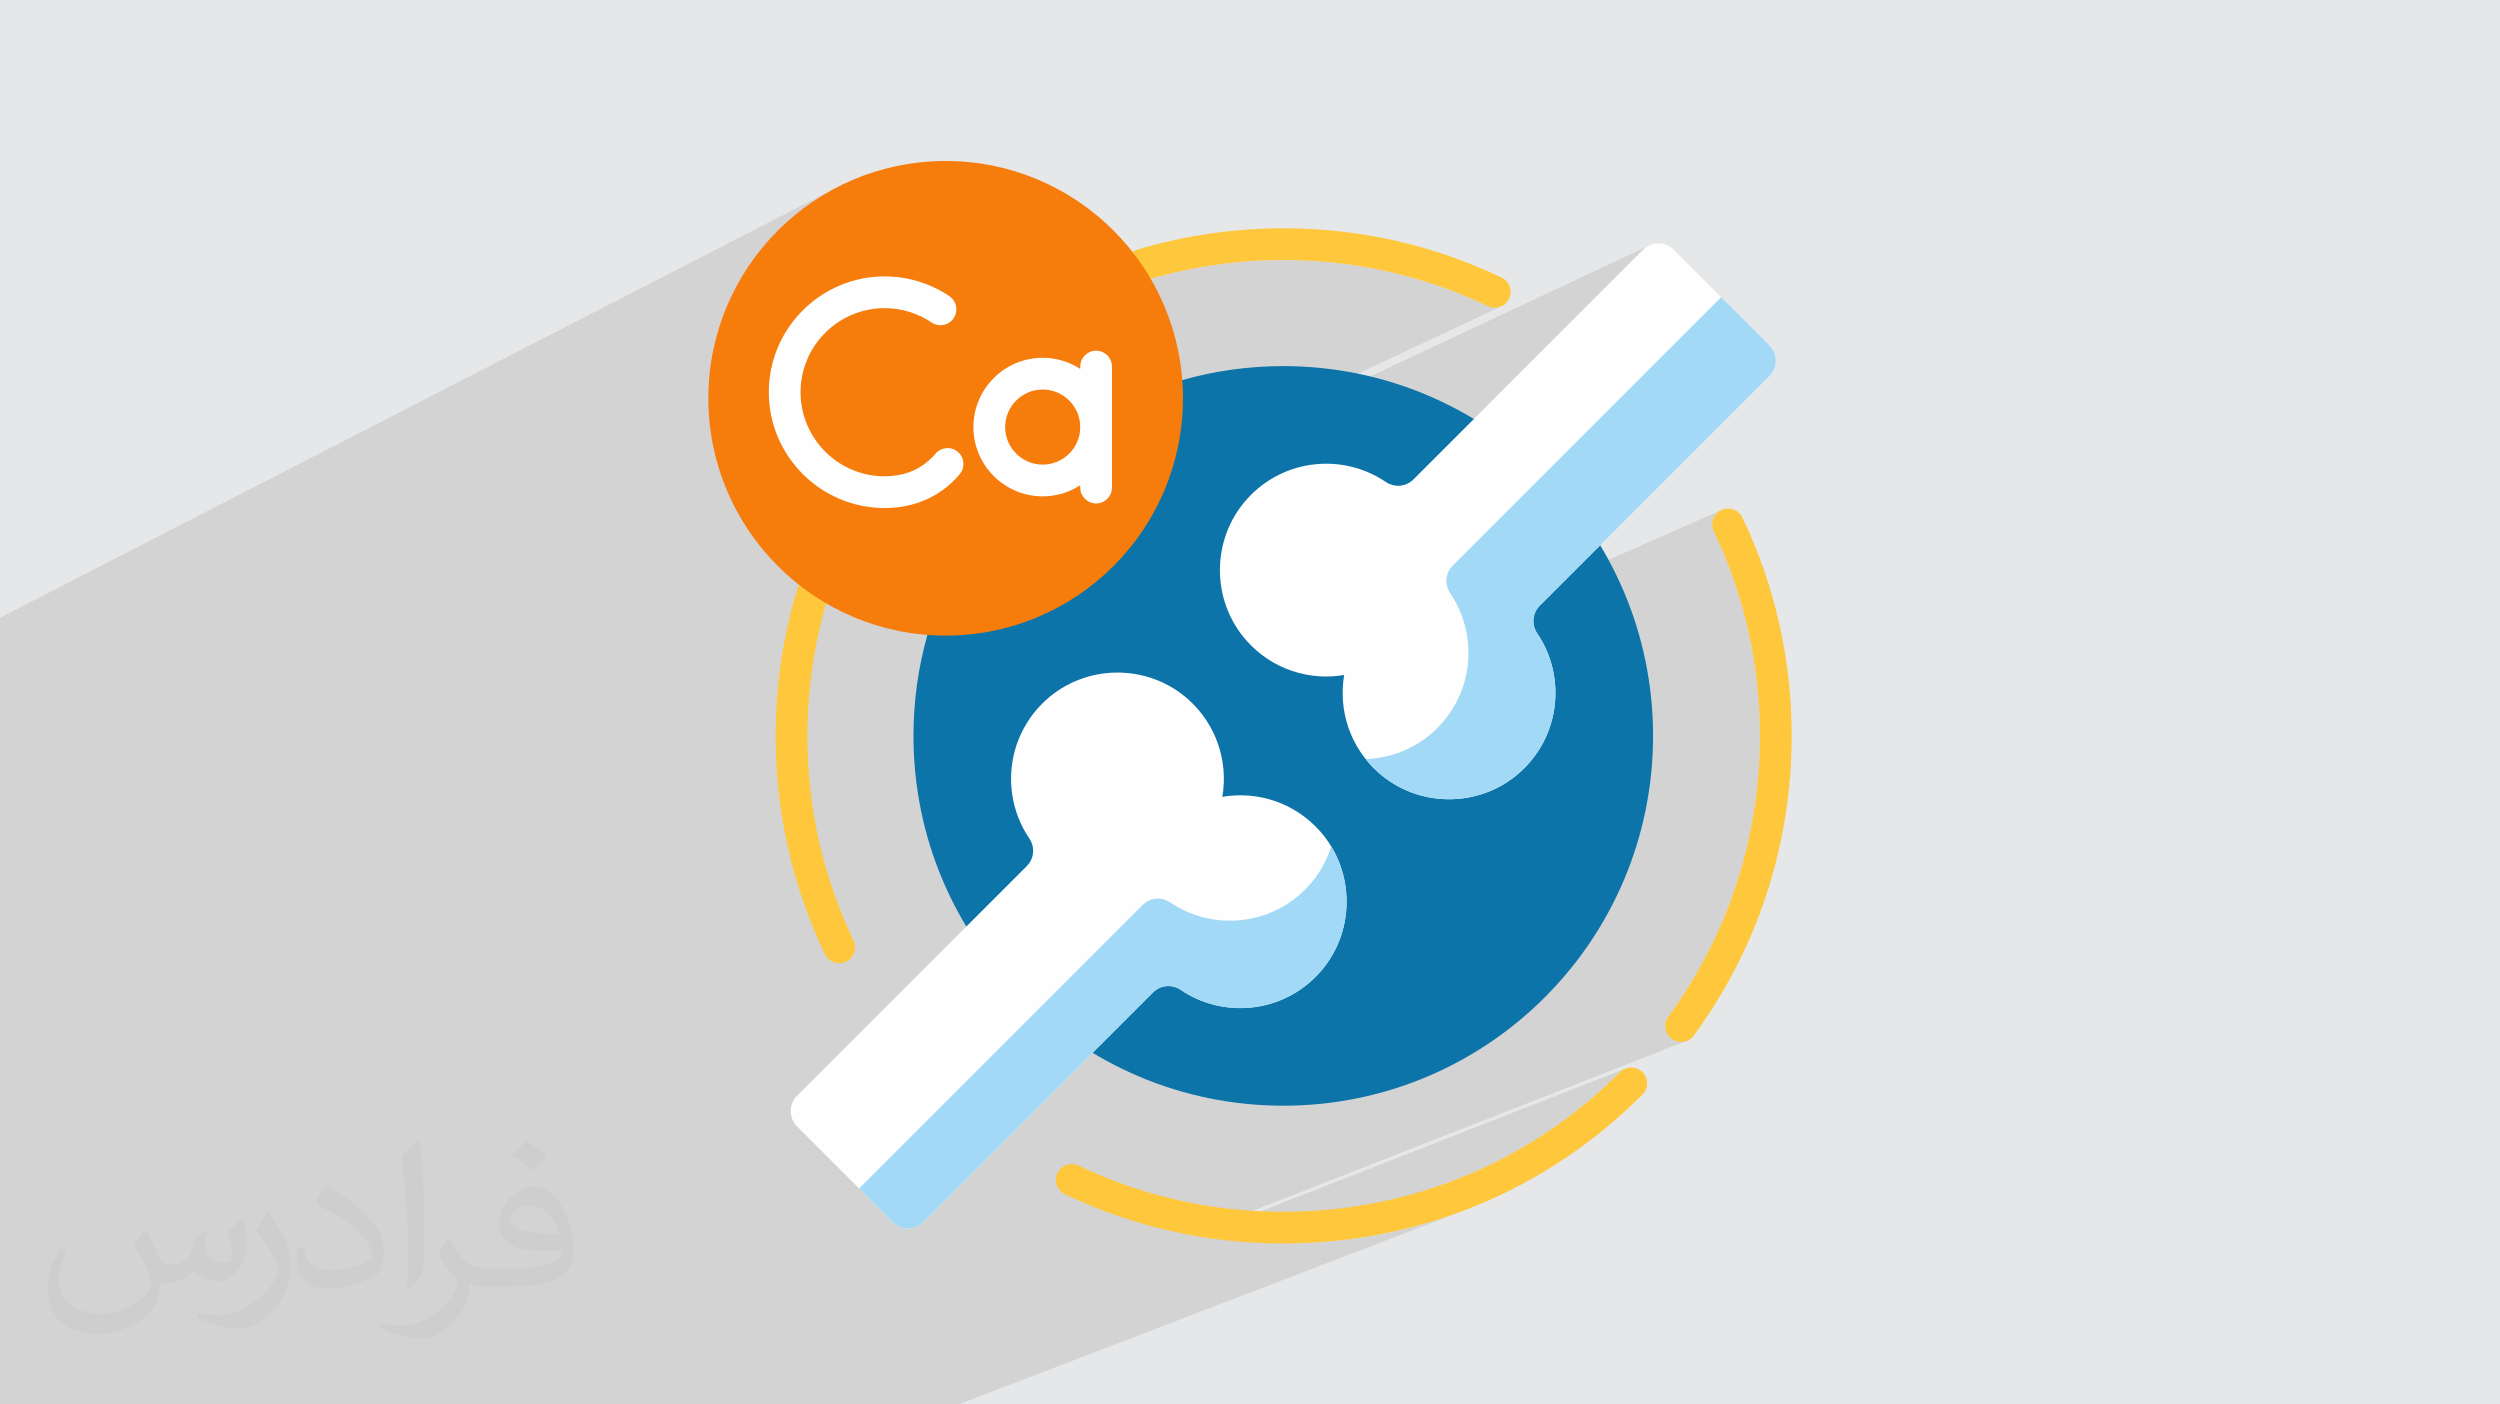 <?xml version="1.0" encoding="UTF-8"?>
<!DOCTYPE svg PUBLIC "-//W3C//DTD SVG 1.0//EN" "http://www.w3.org/TR/2001/REC-SVG-20010904/DTD/svg10.dtd">
<!-- Creator: CorelDRAW -->
<svg xmlns="http://www.w3.org/2000/svg" xml:space="preserve" width="94.192mm" height="52.917mm" version="1.0" style="shape-rendering:geometricPrecision; text-rendering:geometricPrecision; image-rendering:optimizeQuality; fill-rule:evenodd; clip-rule:evenodd"
viewBox="0 0 9404.92 5283.66"
 xmlns:xlink="http://www.w3.org/1999/xlink"
 xmlns:xodm="http://www.corel.com/coreldraw/odm/2003">
 <defs>
  <style type="text/css">
   <![CDATA[
    .fil5 {fill:#FEFEFE;fill-rule:nonzero}
    .fil6 {fill:#A2D9F7;fill-rule:nonzero}
    .fil4 {fill:#0C74A8;fill-rule:nonzero}
    .fil7 {fill:#F67C0B;fill-rule:nonzero}
    .fil3 {fill:#FFC73B;fill-rule:nonzero}
    .fil2 {fill:#373435;fill-opacity:0.031}
    .fil1 {fill:#2B2A29;fill-opacity:0.102}
    .fil0 {fill:#E6E7E8}
   ]]>
  </style>
 </defs>
 <g id="Layer_x0020_1">
  <polygon class="fil0" points="-0,0 9404.92,0 9404.92,5283.66 -0,5283.66 "/>
  <path class="fil1" d="M-0 3316.53l0 -0.01 0 -5.83 0 -57.32 0 -25.9 0 -63.65 0 -115.48 0 -2.9 0 -65.75 0 -7.71 0 -6.03 0 -75.99 0 -102.97 0 -74.81 0 -47.34 0 -340.96 3132 -1610.47 -37.38 21.5 -36.23 23.21 -35 24.89 -33.73 26.5 -32.39 28.06 -31 29.57 -29.57 31 -28.06 32.39 -26.5 33.73 -24.89 35 -23.21 36.23 -21.5 37.38 -19.71 38.49 -17.88 39.54 -15.99 40.54 -14.03 41.49 -12.03 42.36 -8.49 36.75 454.8 -229.19 19.3 -8.74 19.77 -7.81 20.23 -6.86 20.66 -5.88 21.07 -4.87 21.43 -3.83 21.78 -2.78 22.1 -1.69 22.39 -0.57 16.34 0.3 16.25 0.9 16.15 1.5 16.04 2.09 15.91 2.68 15.78 3.26 15.62 3.83 15.46 4.41 15.28 4.98 15.09 5.55 14.89 6.11 14.66 6.67 14.43 7.22 14.19 7.77 13.93 8.33 13.66 8.86 9.3 7.74 7.34 9.15 5.32 10.23 3.24 10.99 1.1 11.4 -1.12 11.48 -3.38 11.23 -5.73 10.65 -7.74 9.29 -9.16 7.34 -10.23 5.32 -548.08 271.02 0.9 17.67 4.8 31.37 4.53 17.62 1245.79 -613.56 -3.14 1.74 -3 1.91 -2.87 2.07 -2.72 2.23 -2.58 2.37 9.01 11.69 8.82 11.85 8.62 11.99 8.42 12.15 8.22 12.29 8.03 12.43 7.82 12.58 7.62 12.71 15.41 -4.46 15.45 -4.33 15.48 -4.18 15.52 -4.04 15.55 -3.91 15.58 -3.76 15.62 -3.62 15.65 -3.48 15.68 -3.34 15.7 -3.21 15.74 -3.07 15.76 -2.93 15.8 -2.78 15.81 -2.64 15.85 -2.51 15.86 -2.36 15.9 -2.22 15.91 -2.07 15.94 -1.94 15.96 -1.79 15.97 -1.65 16 -1.5 16.02 -1.37 16.03 -1.22 16.06 -1.08 16.07 -0.93 16.08 -0.79 16.1 -0.65 16.11 -0.5 16.12 -0.36 16.14 -0.22 16.15 -0.07 25.22 0.17 25.16 0.51 25.1 0.86 25.03 1.2 24.97 1.54 24.9 1.88 24.83 2.22 24.75 2.56 24.69 2.9 24.62 3.24 24.54 3.58 24.46 3.91 24.39 4.25 24.31 4.59 24.23 4.92 24.15 5.27 24.06 5.6 23.99 5.95 23.9 6.27 23.81 6.62 23.73 6.95 23.63 7.29 23.55 7.63 23.46 7.96 23.36 8.3 23.27 8.63 23.17 8.97 23.09 9.3 0.24 0.1 142.52 -67.34 -142.52 67.34 22.75 9.54 22.89 9.96 22.79 10.29 22.69 10.63 3.14 1.39 3.17 1.19 3.2 1 3.23 0.82 3.23 0.63 3.25 0.45 3.25 0.26 3.24 0.09 8.3 -0.58 8.09 -1.72 7.77 -2.81 -737.27 346.28 16.21 23.92 800.03 -375.09 -77.36 -103.59 77.36 103.59 475.05 -222.72 -6.94 4.1 -6.59 4.84 -6.19 5.59 -349.67 349.67 69.52 93.11 573.78 -264.38 -441.51 441.5 12.72 17.03 610.22 -277.11 0.01 0.01 -610.22 277.11 298.72 400.01 130.26 -57.39 -10.33 6.28 -8.62 7.97 -6.78 9.34 -4.84 10.38 -2.78 11.11 -0.6 11.52 1.69 11.61 4.08 11.37 10.63 22.69 10.29 22.79 9.96 22.89 9.64 22.99 9.3 23.09 8.97 23.17 8.63 23.27 8.3 23.37 7.96 23.45 7.62 23.55 2.89 9.37 2273.45 3044.4 -2273.45 -3044.4 4.4 14.28 6.95 23.73 6.62 23.81 6.28 23.9 5.94 23.98 5.61 24.07 5.26 24.15 4.93 24.23 4.59 24.31 4.25 24.39 3.91 24.46 3.57 24.54 3.25 24.62 2.9 24.69 2.56 24.75 2.22 24.83 1.88 24.9 1.54 24.97 1.2 25.03 0.85 25.1 0.52 25.16 0.17 25.22 -0.35 35.85 -1.05 35.73 -1.74 35.62 -2.43 35.49 -3.13 35.36 -3.8 35.22 -4.49 35.07 -5.17 34.92 -5.85 34.76 -6.53 34.59 -7.21 34.41 -7.88 34.23 -8.55 34.04 -9.22 33.85 -9.89 33.64 -10.54 33.42 -11.21 33.21 -11.86 32.98 -12.52 32.75 -13.18 32.5 -13.83 32.26 -14.48 32 -15.12 31.74 -15.77 31.47 -16.42 31.2 -17.04 30.91 -12.71 21.99 1094.5 1616.04 -1094.5 -1616.04 -4.98 8.63 -18.32 30.32 -18.95 30.01 -19.59 29.71 -20.21 29.39 -20.84 29.06 -6.13 10.42 -3.8 11.09 -1.55 11.43 0.66 11.43 2.83 11.1 4.93 10.43 6.99 9.43 8.99 8.09 4.06 2.73 4.2 2.36 4.32 1.99 4.41 1.62 4.49 1.25 4.54 0.89 4.58 0.53 4.59 0.18 6.87 -0.4 6.77 -1.18 6.61 -1.95 -17.54 6.87 1102.75 1360.62 -1102.75 -1360.62 -954.26 373.72 7.32 10.74 734.38 -287.35 -10.38 5.47 -9.36 7.67 -32.03 31.31 -32.68 30.41 -33.29 29.51 -33.91 28.6 -34.5 27.69 -35.08 26.76 -35.65 25.82 -36.19 24.9 -36.72 23.94 -37.24 23.01 -37.74 22.05 -38.23 21.09 -38.7 20.12 -39.15 19.15 -39.6 18.16 -40.03 17.18 -40.44 16.19 -2.98 1.15 574.52 843.33 -574.52 -843.33 -613.36 237.33 18.48 -0.22 47.58 -1.75 47.37 -2.89 47.14 -4.04 46.9 -5.18 46.63 -6.31 46.36 -7.44 46.06 -8.56 45.76 -9.67 45.42 -10.77 45.09 -11.87 44.73 -12.97 44.35 -14.05 43.96 -15.13 43.56 -16.21 -1910.79 733.05 -314.73 0 -27.22 0 -0.01 0 -365.81 0 -12.72 0 -32.5 0 -10.25 0 -58.93 0 -204.45 0 -308.28 0 -237.75 0 -9.47 0 -204.16 0 -28.84 0 -0.06 0 -10.44 0 -115.99 0 -0.04 0 -414.72 0 -128.89 0 -0.04 0 -423.84 0 -0.04 0 -87.18 0 -0.01 0 -10.03 0 -97.69 0 -122.73 0 -83.97 0 -47.49 0 -93.46 0 -0.01 0 -92.29 0 -0.02 0 -61.43 0 0 -39.76 0 -0.01 0 -5.73 0 -5.61 0 -97.88 0 -35.71 0 -20.38 0 -5.81 0 -74.24 0 -4.87 0 -52.51 0 -0.63 0 -89.28 0 -22.9 0 -56.27 0 -4.15 0 -113.21 0 -85.54 0 -56.06 0 -102.71 0 -19.18 0 -62.84 0 -6.15 0 -0.01 0 -84.63 0 -4.86 0 -70.32 0 -43.85 0 -6.52 0 -1.57 0 -9.08 0 -55.94 0 -30.21 0 -9.15 0 -3.65 0 -165.59 0 -3.47 0 -0.99 0 -27.47 0 -5.23 0 -0.11 0 -15.3 0 -40.08 0 -2.32 0 -29.07 0 -47.83 0 -22.66 0 -16.07 0 -0.08 0 -13.32 0 -2.11 0 -54.8 0 -3.45 0 -9.23 0 -13.69 0 -18.25 0 -79.05 0 -6.54 0 -2.27 0 -26.4 0 -1.33 0 -0.51 0 -43.44 0 -5.44 0 -29.81zm4502.78 1334.13l876.99 -343.15 -7.32 -10.74 -893.08 349.76 4.02 0.76 19.38 3.37zm-103.19 -2881.04l526.54 -246.87 -16.21 -23.92 -499.59 234.64 -7.89 27.72 -2.86 8.43zm1056.03 462.08l9.84 15.24 9.07 15.57 8.32 15.88 7.56 16.16 6.79 16.41 6.04 16.63 5.28 16.83 0.15 0.55 836.4 -368.52 -298.72 -400.01 -54.54 24.76 -526.73 526.73 -9.29 11.1 -7.02 12.26 -4.71 13.11 -2.4 13.64 -0.06 13.87 2.29 13.77 4.67 13.37 7.06 12.66zm376.2 -942.55l69.52 93.11 -301.61 138.97 232.09 -232.08zm201.79 270.23l12.72 17.03 -54.5 24.75 41.78 -41.79z"/>
  <path class="fil2" d="M548.54 4627.69c17.95,27.21 29.6,53.36 40.96,82.43 8.45,16.91 12.93,48.09 52.57,48.09 11.61,0 28.28,-3.42 43.06,-11.61 16.63,-8.73 29.32,-21.94 35.94,-42l15.85 -53.36 38.57 -19.02 2.64 2.64c-5.27,20.09 -6.59,39.36 -6.59,54.43 0,44.63 38.57,61.56 69.22,61.56 17.95,0 34.09,-8.73 34.09,-25.11 0,-21.13 -8.98,-57.06 -20.62,-89.29 17.95,-17.95 35.94,-35.94 56.53,-50.47l3.17 1.6c8.98,38.04 14,75.56 14,100.66 0,24.57 -10.83,51.79 -19.81,69.49 -18.49,34.87 -51.25,62.62 -90.87,62.62 -30.1,0 -63.65,-15.07 -86.66,-43.06l-1.32 0c-21.66,26.96 -55.22,51.25 -108.86,51.25l-16.63 0c-2.64,35.41 -10.29,60.49 -21.94,82.95 -31.95,62.34 -126.81,106.47 -216.1,106.47 -124.17,0 -186.51,-71.59 -186.51,-166.96 0,-58.91 19.27,-113.6 48.88,-152.42l24.29 10.04c-18.49,35.41 -30.91,68.68 -30.91,101.45 0,89.29 72.66,131.83 156.4,131.83 77.68,0 173.83,-49.41 191.28,-106.72 -6.59,-62.62 -30.1,-91.93 -66.04,-148.99 10.83,-19.02 24.83,-38.04 42.28,-58.38l3.17 0 0 0 0 0 -0.02 -0.09zm1432.13 -336.04c26.15,16.39 51.79,35.66 76.87,57.85 -14,19.81 -31.45,37.79 -53.11,53.64 -25.11,-20.34 -50.19,-37.79 -75.84,-56.27 17.42,-19.55 34.62,-38.29 52.04,-55.22l0 0 0 0 0 0 0 0 0 0 0.03 0zm13.47 244.11c-42.28,0 -76.87,27.75 -76.87,48.34 0,44.13 84.53,57.85 185.72,57.31 -12.68,-51.79 -57.06,-105.68 -108.86,-105.68l0.01 0.03zm-94.86 236.19c54.96,0 103.04,-1.6 139.74,-10.83 40.96,-10.29 75.56,-30.91 75.56,-45.17 0,-3.7 0,-8.19 -1.32,-11.89 -22.98,2.11 -49.41,2.11 -72.38,2.11 -74.49,0 -131.55,-16.91 -154.02,-58.66 -5.55,-11.61 -9.51,-24.57 -9.51,-39.36 0,-40.43 17.42,-79.79 48.09,-107 25.61,-22.45 53.89,-36.44 82.67,-36.44 52.04,0 93.51,41.75 122.57,107.54 15.85,35.94 26.68,77.4 26.68,129.72 0,34.87 -9.51,64.19 -31.17,85.85 -40.43,39.11 -114.92,53.89 -229.04,53.89l-51.79 0 0 0 -13.47 0c-28.28,0 -48.62,-5.02 -64.72,-17.42l-2.64 0c0.79,6.59 1.32,12.93 1.32,19.02 0,25.61 -8.45,58.38 -25.61,84.53 -50.72,75.3 -105.68,108.04 -153.24,108.04 -48.09,0 -107,-18.49 -160.11,-42.54l9.51 -18.49c17.17,7.13 40.96,11.89 73.7,11.89 85.85,0 198.66,-82.43 212.66,-163 -3.17,-6.59 -8.98,-15.32 -17.17,-24.57 -25.11,-29.85 -40.96,-54.68 -55.75,-80.83 12.68,-25.11 24.29,-45.17 35.13,-63.4l4.49 -0.53c36.72,74.77 69.99,117.55 144.23,117.55l11.61 0 0 0 53.89 0 0 0 0 0 0 0 0 0 0 0 0.09 0.01zm-371.98 79c6.34,-34.34 6.87,-72.91 6.87,-108.86l0 -53.36c0,-99.6 -12.68,-244.36 -22.98,-338.68 17.95,-19.27 43.06,-42 62.87,-57.31l5.81 1.6c13.47,118.62 16.63,256 16.63,383.06 0,33.3 -1.32,65.79 -4.49,89.55 -1.85,30.1 -19.27,52.83 -56.53,87.7l-8.19 -3.7zm-382.8 -157.19c1.85,46.77 24.83,83.49 105.15,83.49 49.93,0 92.19,-12.93 138.96,-35.13 8.45,-3.7 12.93,-8.73 12.93,-12.93 0,-29.32 -22.45,-68.15 -60.23,-103.55 -36.72,-33.3 -85.34,-62.62 -130.76,-82.18 -15.6,-6.59 -20.62,-13.47 -20.62,-20.09 0,-13.47 17.95,-41.75 32.77,-62.09l5.02 -0.53c52.04,27.21 110.17,67.64 153.24,112.53 39.11,41.47 63.4,83.49 63.4,129.19 0,33.81 -10.29,65.51 -26.96,95.11 -57.06,28.79 -117.83,50.72 -178.06,50.72 -73.17,0 -123.1,-34.34 -123.1,-114.92 0,-8.73 0,-22.19 3.17,-39.64l25.11 0 0 0 0 0 0 0 0 0 0 0 -0.02 0zm-132.37 -132.9l45.45 73.45c16.63,27.21 32.23,56.81 32.23,103.55l0 59.7c0,48.34 -30.91,100.13 -80.83,151.38 -39.11,34.62 -73.7,49.41 -105.68,49.41 -47.55,0 -101.98,-14.79 -164.85,-41.75l7.13 -18.49c19.81,5.27 42.79,9.77 71.06,9.77 90.36,-0.53 182.8,-66.57 225.08,-147.15 5.02,-9.26 6.87,-17.95 6.87,-24.04 0,-9.26 -5.02,-19.55 -8.98,-28.79 -22.98,-43.31 -48.62,-82.95 -76.87,-119.68 14.79,-23.25 29.6,-45.7 45.7,-67.9l3.7 0.53 0 0 0 0 0 0 0 0 0 0 -0.02 0.01z"/>
  <g id="_2341000527936">
   <path class="fil3" d="M5648.8 1044.07c-257.59,-122.89 -533.89,-185.21 -821.21,-185.21 -186.6,0 -371.3,27.01 -548.99,80.25 -9.54,2.86 -17.78,7.91 -24.45,14.41 24.27,30.97 46.5,63.62 66.54,97.7 164.15,-48.39 334.63,-72.96 506.89,-72.96 269.39,0 528.38,58.39 769.79,173.58 8.3,3.95 17.05,5.82 25.67,5.82 22.29,0 43.68,-12.54 53.92,-34 14.2,-29.76 1.59,-65.39 -28.17,-79.59l0 0z"/>
   <path class="fil3" d="M3037.4 2768.44c0,-172.26 24.57,-342.74 72.96,-506.89 -34.07,-20.04 -66.73,-42.27 -97.7,-66.54 -6.5,6.66 -11.55,14.92 -14.41,24.45 -53.24,177.68 -80.25,362.38 -80.25,548.99 0,287.32 62.31,563.62 185.21,821.21 10.23,21.46 31.63,34.01 53.92,34.01 8.62,0 17.37,-1.88 25.66,-5.83 29.75,-14.2 42.38,-49.83 28.18,-79.59 -115.18,-241.42 -173.58,-500.42 -173.58,-769.8l0.01 0z"/>
   <path class="fil3" d="M4827.59 4678.02c-287.32,0 -563.61,-62.32 -821.21,-185.21 -29.74,-14.2 -42.37,-49.83 -28.17,-79.59 14.21,-29.75 49.84,-42.35 79.59,-28.18 241.41,115.18 500.41,173.58 769.78,173.58 478.69,0 928.58,-186.57 1266.82,-525.32 23.29,-23.35 61.09,-23.36 84.41,-0.07 23.34,23.29 23.37,61.1 0.08,84.42 -360.79,361.36 -840.71,560.37 -1351.3,560.37l-0.01 0z"/>
   <path class="fil3" d="M6324.01 3919.7c-12.24,0 -24.58,-3.75 -35.22,-11.53 -26.6,-19.48 -32.38,-56.83 -12.91,-83.43 225.61,-308.16 344.85,-673.42 344.85,-1056.29 0,-269.39 -58.4,-528.38 -173.58,-769.8 -14.2,-29.74 -1.58,-65.38 28.18,-79.59 29.73,-14.19 65.38,-1.58 79.59,28.18 122.89,257.61 185.2,533.9 185.2,821.22 0,408.41 -127.22,798.05 -367.9,1126.81 -11.68,15.97 -29.83,24.44 -48.21,24.44l0 0z"/>
   <path class="fil4" d="M4827.59 1377.26c-131.72,0 -259.17,18.31 -379.93,52.53l-7.51 7.5c1.39,20.19 2.15,40.55 2.15,61.09 0,487.86 -396.91,884.76 -884.77,884.76 -20.53,0 -40.89,-0.76 -61.08,-2.15l-7.51 7.51c-34.21,120.77 -52.52,248.21 -52.52,379.93 0,768.33 622.86,1391.18 1391.18,1391.18 768.33,0 1391.16,-622.86 1391.16,-1391.18 0,-768.33 -622.85,-1391.17 -1391.17,-1391.17l0 0z"/>
   <path class="fil5" d="M6656.56 1299.31l-359.85 -359.84c-31.81,-31.81 -83.41,-31.81 -115.23,0l-864.25 864.24c-27.79,27.79 -71.26,31.5 -103.78,9.46 -160.64,-108.92 -382.79,-88.37 -520.08,61.84 -137.27,150.18 -138.97,383.32 -3.74,535.34 96.37,108.34 236.2,151.22 367.1,128.93 -22.29,130.9 20.6,270.74 128.93,367.1 152.03,135.23 385.17,133.53 535.35,-3.74 150.19,-137.28 170.74,-359.46 61.84,-520.08 -22.06,-32.52 -18.33,-75.99 9.46,-103.78l864.24 -864.25c31.81,-31.82 31.81,-83.41 0,-115.23l0.01 0.01z"/>
   <path class="fil6" d="M6475.13 1117.88l-1010.05 1010.04c-27.79,27.79 -31.5,71.26 -9.46,103.78 108.92,160.63 88.36,382.8 -61.84,520.08 -72.23,66.03 -163.66,100.6 -256.03,103.74 14.27,17.94 30.12,35.05 47.91,50.87 152.03,135.23 385.17,133.53 535.35,-3.74 150.2,-137.29 170.75,-359.46 61.84,-520.08 -22.05,-32.52 -18.32,-75.99 9.46,-103.78l864.26 -864.25c31.81,-31.82 31.81,-83.41 0,-115.23l-181.44 -181.44z"/>
   <path class="fil5" d="M4965.54 3126.52c-96.37,-108.33 -236.19,-151.21 -367.1,-128.92 22.29,-130.9 -20.59,-270.73 -128.92,-367.09 -152.02,-135.24 -385.16,-133.55 -535.34,3.72 -150.2,137.28 -170.76,359.47 -61.86,520.09 22.06,32.53 18.33,76 -9.46,103.79l-864.25 864.23c-31.81,31.82 -31.81,83.41 0,115.23l359.84 359.85c31.81,31.81 83.41,31.81 115.23,0l864.25 -864.25c27.79,-27.79 71.26,-31.5 103.78,-9.46 160.64,108.92 382.81,88.36 520.09,-61.86 137.27,-150.18 138.96,-383.32 3.73,-535.33l0.01 0z"/>
   <path class="fil6" d="M5008.04 3184.15c-16.92,54 -45.38,105.03 -85.51,148.94 -137.29,150.2 -359.46,170.77 -520.09,61.86 -32.52,-22.05 -75.99,-18.33 -103.78,9.46l-1066.61 1066.6 126.42 126.42c31.81,31.82 83.4,31.82 115.22,0l864.25 -864.25c27.79,-27.79 71.26,-31.5 103.78,-9.46 160.64,108.92 382.81,88.36 520.1,-61.86 120.88,-132.27 136.56,-328.84 46.22,-477.72l0 0.01z"/>
   <circle class="fil7" cx="3557.52" cy="1498.38" r="892.73"/>
   <path class="fil5" d="M3603.17 1699.6c-25.25,-21.21 -62.9,-17.89 -84.09,7.36 -7.65,9.11 -15.89,17.61 -24.49,25.27 -44.35,39.51 -100.42,59.53 -166.65,59.53 -174.39,0 -316.26,-141.88 -316.26,-316.27 0,-174.39 141.88,-316.27 316.26,-316.27 63.39,0 124.53,18.66 176.8,53.98 27.33,18.43 64.43,11.26 82.88,-16.06 18.45,-27.33 11.27,-64.44 -16.06,-82.88 -72.09,-48.7 -156.33,-74.45 -243.63,-74.45 -240.23,0 -435.66,195.44 -435.66,435.67 0,240.24 195.44,435.67 435.66,435.67 95.03,0 180.1,-31.03 246.04,-89.75 12.91,-11.49 25.2,-24.17 36.55,-37.7 21.2,-25.25 17.89,-62.9 -7.36,-84.09l0 0z"/>
   <path class="fil5" d="M4123.53 1319.27c-32.98,0 -59.7,26.72 -59.7,59.7l0 8.78c-40.73,-26.38 -89.2,-41.77 -141.24,-41.77 -143.71,0 -260.64,116.92 -260.64,260.64 0,143.71 116.92,260.64 260.64,260.64 52.03,0 100.51,-15.39 141.24,-41.77l0 8.78c0,32.98 26.72,59.7 59.7,59.7 32.97,0 59.69,-26.72 59.69,-59.7l0 -455.3c0,-32.98 -26.73,-59.7 -59.69,-59.7l0 0.01zm-200.95 428.59c-77.87,0 -141.24,-63.35 -141.24,-141.24 0,-77.88 63.36,-141.25 141.24,-141.25 77.88,0 141.24,63.36 141.24,141.25 0.01,77.88 -63.34,141.24 -141.24,141.24z"/>
  </g>
 </g>
</svg>
